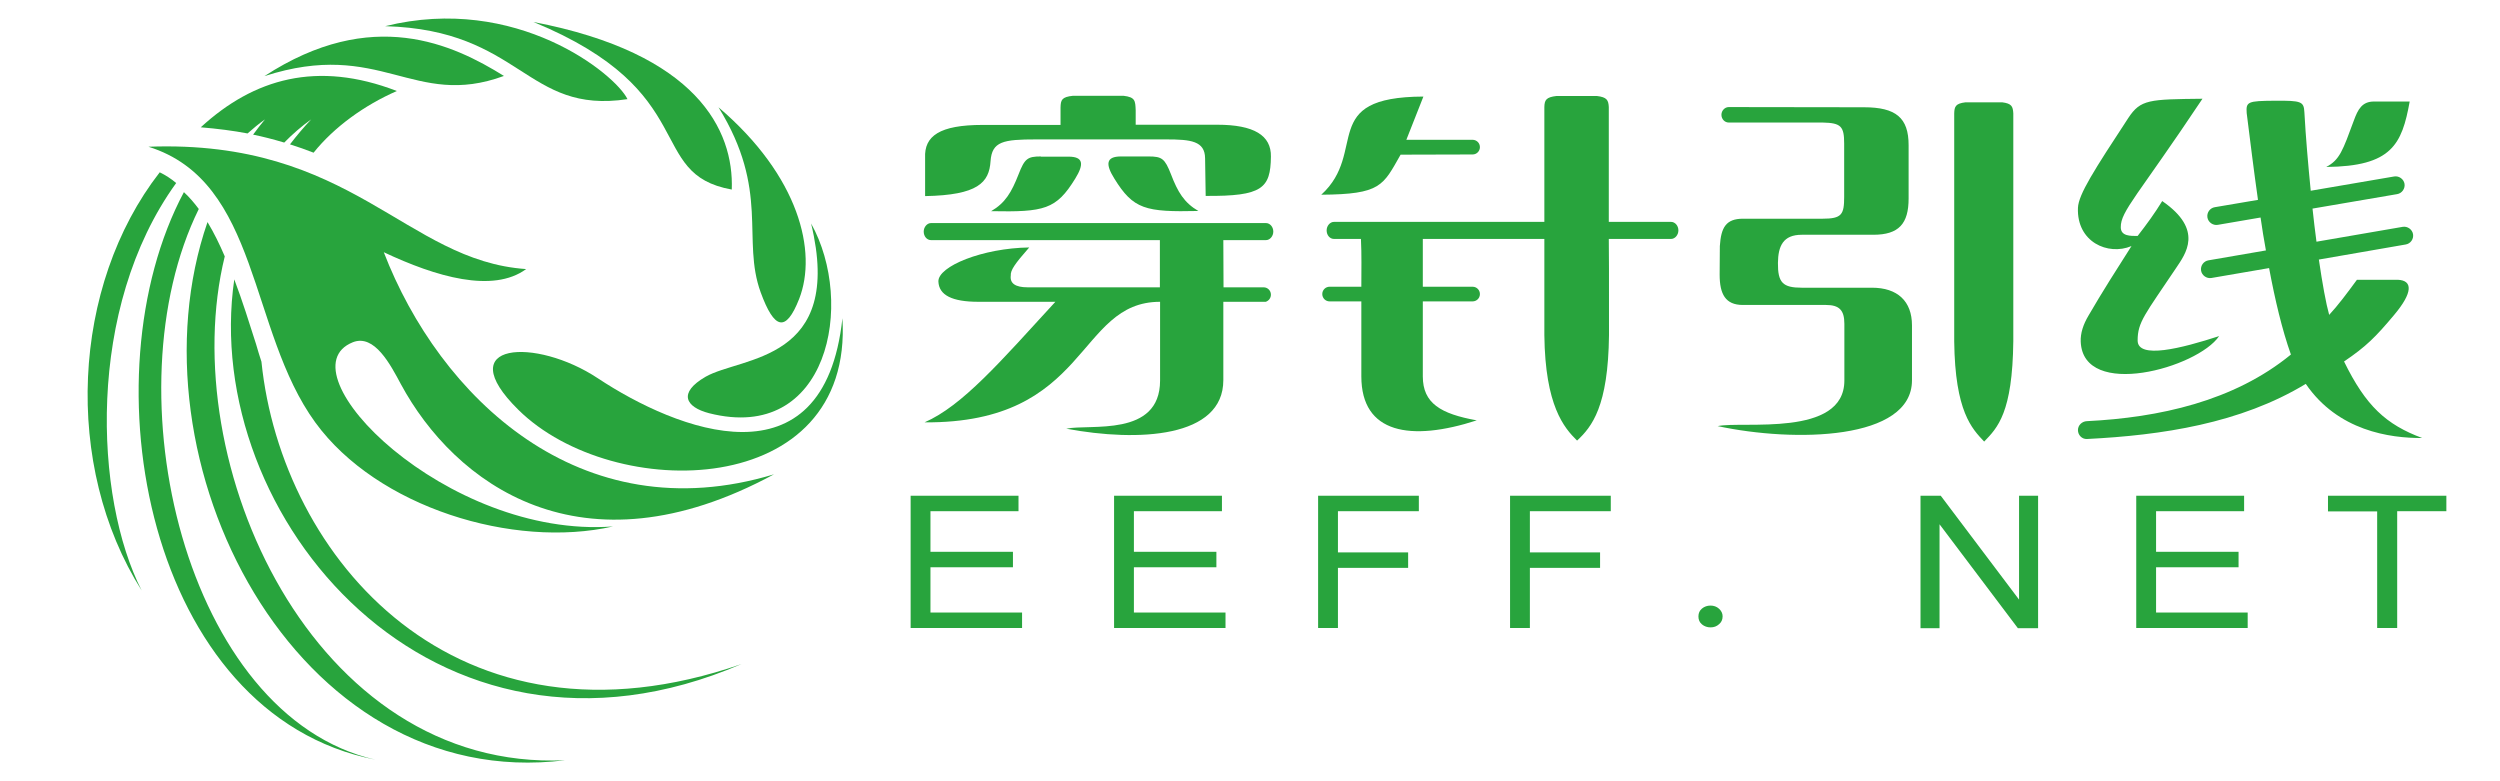 <?xml version="1.0" encoding="utf-8"?>
<svg xmlns="http://www.w3.org/2000/svg" xmlns:xlink="http://www.w3.org/1999/xlink" width="128px" height="40px" viewBox="0 0 1237.7 394"><g fill-rule="evenodd" clip-rule="evenodd" fill="#28a43d"><path d="M799.9,169c-0.4,36-8.6,46.2-16.1,53.2c-6.6-6.5-16.1-17.6-16.5-53.2v-48.5H706c0,12.6,0,20.5,0,24.1h25.1c2.1,0,3.7,1.7,3.7,3.7l0,0c0,2.1-1.7,3.7-3.7,3.7H706c0,3.8,0,9.6,0,37.8c0,13.6,9,18.9,27.2,22.2c-33.3,10.8-58.2,6.7-58.2-22.2c0-27.7,0-33.3,0-37.8h-16c-2.1,0-3.7-1.7-3.7-3.7l0,0c0-2.1,1.7-3.7,3.7-3.7h16c0-8.4,0.2-16-0.2-24.1h-13.6c-2.1,0-3.7-1.9-3.7-4.3l0,0c0-2.3,1.7-4.3,3.7-4.3h106.1V54c0.1-3.5,0.8-5,6.2-5.6h20.2c5.2,0.6,5.9,2.1,6.1,5.6c0,40.9,0,52.6,0,57.9h31.4c2,0,3.7,1.9,3.7,4.3l0,0c0,2.3-1.7,4.3-3.7,4.3h-31.4C799.9,126.1,799.9,137.7,799.9,169L799.9,169zM654.8,98.2c30.2-0.2,31.1-4.6,40-20.2l36.3-0.1c2.1,0,3.7-1.7,3.7-3.7l0,0c0-2.1-1.7-3.7-3.7-3.7h-33.4l8.6-21.8C653,48.9,678.6,76.5,654.8,98.2z"></path><path d="M455,98.9V79.6c-0.5-11,7.3-16.6,29-16.6l39.3,0v-8.8c0.1-3.8,0.6-5.3,6.3-5.9H555c6,0.7,6,2.5,6.2,7.3c0,0,0,0,0,0v7.3h41.1c18.6,0,27.3,5.4,27.1,16.1c-0.2,16-4.3,20-32.9,19.8l-0.3-19c-0.1-8.7-7.2-9.5-19.6-9.5h-65.6c-16.6,0-22.3,1-23,11C487.3,92.1,481.6,98.4,455,98.9L455,98.9z M513.4,78.9c-6.8,0-8.2,1.1-11.3,9.1c-3.5,8.9-6.6,14.3-13.8,18.5c26.8,0.5,32.8-0.8,42.4-16.4c4.5-7.3,4.2-11.1-3.4-11.1H513.4L513.4,78.9zM567.7,78.9h-13.9c-7.6,0-7.9,3.9-3.4,11.1c9.6,15.6,15.7,17,42.4,16.4c-7.2-4.2-10.4-9.6-13.8-18.5C575.9,80,574.5,78.9,567.7,78.9L567.7,78.9zM626.8,152.2h-21.4v39.5c0,29.1-42.8,31.3-79.2,24.5c11.8-2.5,47.2,4.5,47.3-24.2v-39.8c-42.4,0-35.4,61.4-118.8,60.8c19.1-8.3,38.3-30.6,66-60.8h-38.8c-13.4,0-19.9-3.4-20.2-10.2c-0.3-7.7,22.4-16.9,45.8-17.2c-7.3,8.3-9.5,11.5-9.3,14.2c-0.5,3.9,2.3,5.9,8.5,5.9h66.7v-23.8H458c-2.1,0-3.7-1.9-3.7-4.3l0,0c0-2.3,1.7-4.3,3.7-4.3h168.9c2,0,3.7,1.9,3.7,4.3l0,0c0,2.3-1.7,4.3-3.7,4.3h-21.5l0.1,23.8c6.7,0,13.4,0,20.2,0c2.1,0,3.7,1.7,3.7,3.7l0,0C629.4,150.3,628.3,151.7,626.8,152.2z"></path><path d="M1003.8,172.1c-0.4,36-7.9,43.6-14.7,50.6c-6.1-6.5-14.7-15-15.1-50.6c0-133.9,0,37.1,0-114.9c0.1-3.5,0.7-5,5.7-5.6h18.5c4.8,0.6,5.4,2.1,5.6,5.6C1003.8,161.8,1003.8,77,1003.8,172.1L1003.8,172.1zM907.6,110.3c9.7,0,10.9-2.1,10.9-11l0-26.9c0-8.7-1.6-10.4-10.8-10.6h-47.4c-2.1,0-3.7-1.8-3.7-3.9l0,0c0-2.1,1.7-3.9,3.7-3.9c22.7,0,45.6,0.1,68.2,0.1c16.1,0,22.5,5.3,22.5,19.1l0,26.9c0,12.7-4.9,18.3-17.8,18.3h-36.1c-9.4,0-11.9,5.7-12,14.2c-0.1,10,2.5,12.5,12,12.5h35.4c12.9,0,20.2,6.8,20.2,19v27.7c0,30.3-59.2,31.4-98,23.1c12.3-2.7,63.9,5.9,63.9-23v-28.6c0-6.9-2.6-9.5-9.3-9.5h-41.9c-8.8,0-11.7-5.5-11.7-15.3l0.1-14.4c0.6-9.4,3.1-13.8,11.7-13.8L907.6,110.3z"></path><path d="M1185.7,51.2h18c-3.9,21.7-9.1,32.7-42.1,33c6.8-3.5,8.4-8.4,13.9-23.3C1177.6,55.1,1179.7,51.2,1185.7,51.2L1185.7,51.2z M1143.8,178.8c-28.8,23.6-66.6,31.8-102.9,33.6c-2.4,0.1-4.5,2-4.5,4.5l0,0c0,2.5,2,4.6,4.5,4.5c37.8-1.9,77.4-7.8,110.4-27.8c16.2,23.7,42.4,27.4,58.7,27.3c-18.2-6.8-28.4-16.1-39.4-38.6c11.1-7.5,15.9-12.3,25.2-23.4c9.7-11.5,9.4-17.5,1.9-17.8l-20.6,0c-4.9,6.7-9.7,13.1-14,17.7c-1.6-5.7-3.4-15.6-5.2-27.9l43.8-7.6c2.4-0.4,4.1-2.7,3.7-5.2l0,0c-0.4-2.4-2.8-4.1-5.2-3.7l-43.5,7.5c-0.7-5.3-1.4-10.9-2-16.7l42.7-7.3c2.4-0.4,4.1-2.8,3.7-5.2l0,0c-0.4-2.4-2.8-4.1-5.2-3.7l-42.1,7.2c-1.3-13.2-2.5-26.9-3.2-39.6c-0.3-5.4-1.4-5.9-15-5.8c-13.6,0.1-14.5,0.5-14.1,6.2c1.8,14.3,3.6,29.1,5.7,43.8l-21.8,3.7c-2.4,0.4-4.1,2.7-3.7,5.2l0,0c0.4,2.4,2.8,4.1,5.2,3.7l21.6-3.7c0.8,5.6,1.7,11.2,2.7,16.6l-29,5c-2.4,0.4-4.1,2.7-3.7,5.2l0,0c0.4,2.4,2.8,4.1,5.2,3.7l29.1-5C1135.8,151.2,1139.3,166.1,1143.8,178.8L1143.8,178.8zM1078.9,101.4c21.2,14.6,11.7,26.7,6.9,33.9c-15.6,23.3-19.3,27.1-19.3,36.4c0,9.6,22.1,4,41.1-2.2c-10.9,16.1-68.5,32.1-69.8,2.9c-0.2-4.4,1.3-8.8,3.9-13.2c6.9-11.9,14.3-23.5,21.7-35.1c-11.9,5-27.7-2.1-27-19.3c0.3-6.8,8.1-18.9,25.4-45.3c6.2-9.4,10.5-9.4,37.4-9.7c-32.6,48.9-41.3,56.7-41.2,64.8c0,4.6,5,4.4,8.5,4.4C1071.1,113.1,1075.3,107.3,1078.9,101.4z"></path><path d="M63.3,74c102.9-3.8,129.5,57.5,190.5,61.7c-16.8,12.3-45.5,3.9-71.8-8.5c28,72.6,98.7,141.7,196.8,112c-97.5,52.8-161.3,4.3-188.2-45.5c-5.2-9.7-13.3-25.4-24.2-21.1c-36.5,14.6,47.3,99.2,131.2,92.9c-50.3,11.4-119-9.7-150.1-52.4C113.6,166.6,119.7,91.6,63.3,74z"></path><path d="M249.9,206.7c47.8,47.2,169.1,45.7,163.4-46.2c-9.3,86.4-83.7,56.5-123.3,30.3C258.7,170,215.1,172.4,249.9,206.7z"></path><path d="M346.1,208.4c60.2,15.3,73.8-55.6,51.4-95.7c16.9,69.9-35.2,67-53.2,77.3C330.3,198.1,334.1,205.3,346.1,208.4z"></path><path d="M372.1,147.5c-9.8-26.8,4.8-51.2-21.3-93.4c40.8,34.8,49.9,72.9,40.7,96.6C384.7,168,378.9,166,372.1,147.5z"></path><path d="M357.5,95.6c-44-7.9-14.5-49.3-100-84.5C340,26.9,358.6,65.7,357.5,95.6z"></path><path d="M304.9,50c-6.1-12.6-56.1-53.2-122.2-36.8C251.7,15.1,253.5,57.8,304.9,50z"></path> <path d="M242.6,38.3C217,22.4,176.1,3,121.8,38.4C180.5,19.4,196.9,55.1,242.6,38.3z"></path> <path d="M77.3,92.3C31.7,155.4,36,251.1,59.9,297.8C20.1,234.8,24.5,144.1,69,86.9C71.9,88.3,74.7,90.1,77.3,92.3L77.3,92.3z M177.7,383.1c-95.8-21.9-134.3-185.7-89-277.7c-2.3-3.1-4.8-6-7.5-8.5C31.5,190,62.6,360.6,177.7,383.1L177.7,383.1z M101.8,129.3c-2.6-6.1-5.5-12-8.7-17.3C51.7,231.7,137,400.5,273.5,383.4C146,389.3,76.4,232.8,101.8,129.3L101.8,129.3z M120.3,182.4c10.1,98.6,97.9,202.5,242.1,152.5c-155.6,67-273.1-74.9-255.8-194c4.1,10.8,7.6,22,11,32.7C118.4,176.6,119.4,179.5,120.3,182.4L120.3,182.4z M89.7,64.2c26.8-24.6,58.7-33.8,98.9-18.3c-16.3,7.1-31.7,18.2-42,31.1c-3.8-1.5-7.8-2.9-11.9-4.2c3.3-4.3,6.9-8.6,10.7-12.6c-4.9,3.5-9.4,7.4-13.6,11.7c-2.7-0.8-5.5-1.6-8.3-2.3c-2.4-0.6-4.9-1.2-7.4-1.7c1.9-2.6,3.9-5.2,6-7.7c-3.1,2.2-6,4.6-8.8,7.1C106,65.9,98.1,64.9,89.7,64.2z"></path><path d="M447.7,316.8V250h54.4v7.8h-44.4v20.5h41.6v7.8h-41.6v22.8h46.2 v7.8H447.7L447.7,316.8z M550.3,316.8V250h54.4v7.8h-44.4v20.5h41.6v7.8h-41.6v22.8h46.2v7.8H550.3L550.3,316.8zM653.2,316.8V250h50.8v7.8h-40.8v20.8h35.4v7.8h-35.4v30.3H653.2L653.2,316.8z M750,316.8V250h50.8v7.8H760v20.8h35.4v7.8H760v30.3H750L750,316.8zM957,316.8V250h10.2l39.5,52.4V250h9.6v66.8h-10.2l-39.5-52.4v52.4H957L957,316.8z M1065.8,316.8V250h54.4v7.8h-44.4v20.5h41.6v7.8h-41.6v22.8h46.2v7.8H1065.8L1065.8,316.8zM1187.3,316.8v-58.9h-24.8V250h59.7v7.8h-24.8v58.9H1187.3L1187.3,316.8zM851.1,316.4c-1.6,0-3.1-0.5-4.3-1.5c-1.2-1-1.8-2.3-1.8-4c0-1.7,0.6-3,1.8-4c1.2-1,2.7-1.5,4.3-1.5c1.6,0,3.1,0.5,4.3,1.6 c1.2,1.1,1.8,2.4,1.8,3.8c0,1.7-0.6,3-1.8,4C854.2,315.9,852.8,316.4,851.1,316.4z"></path></g></svg>
